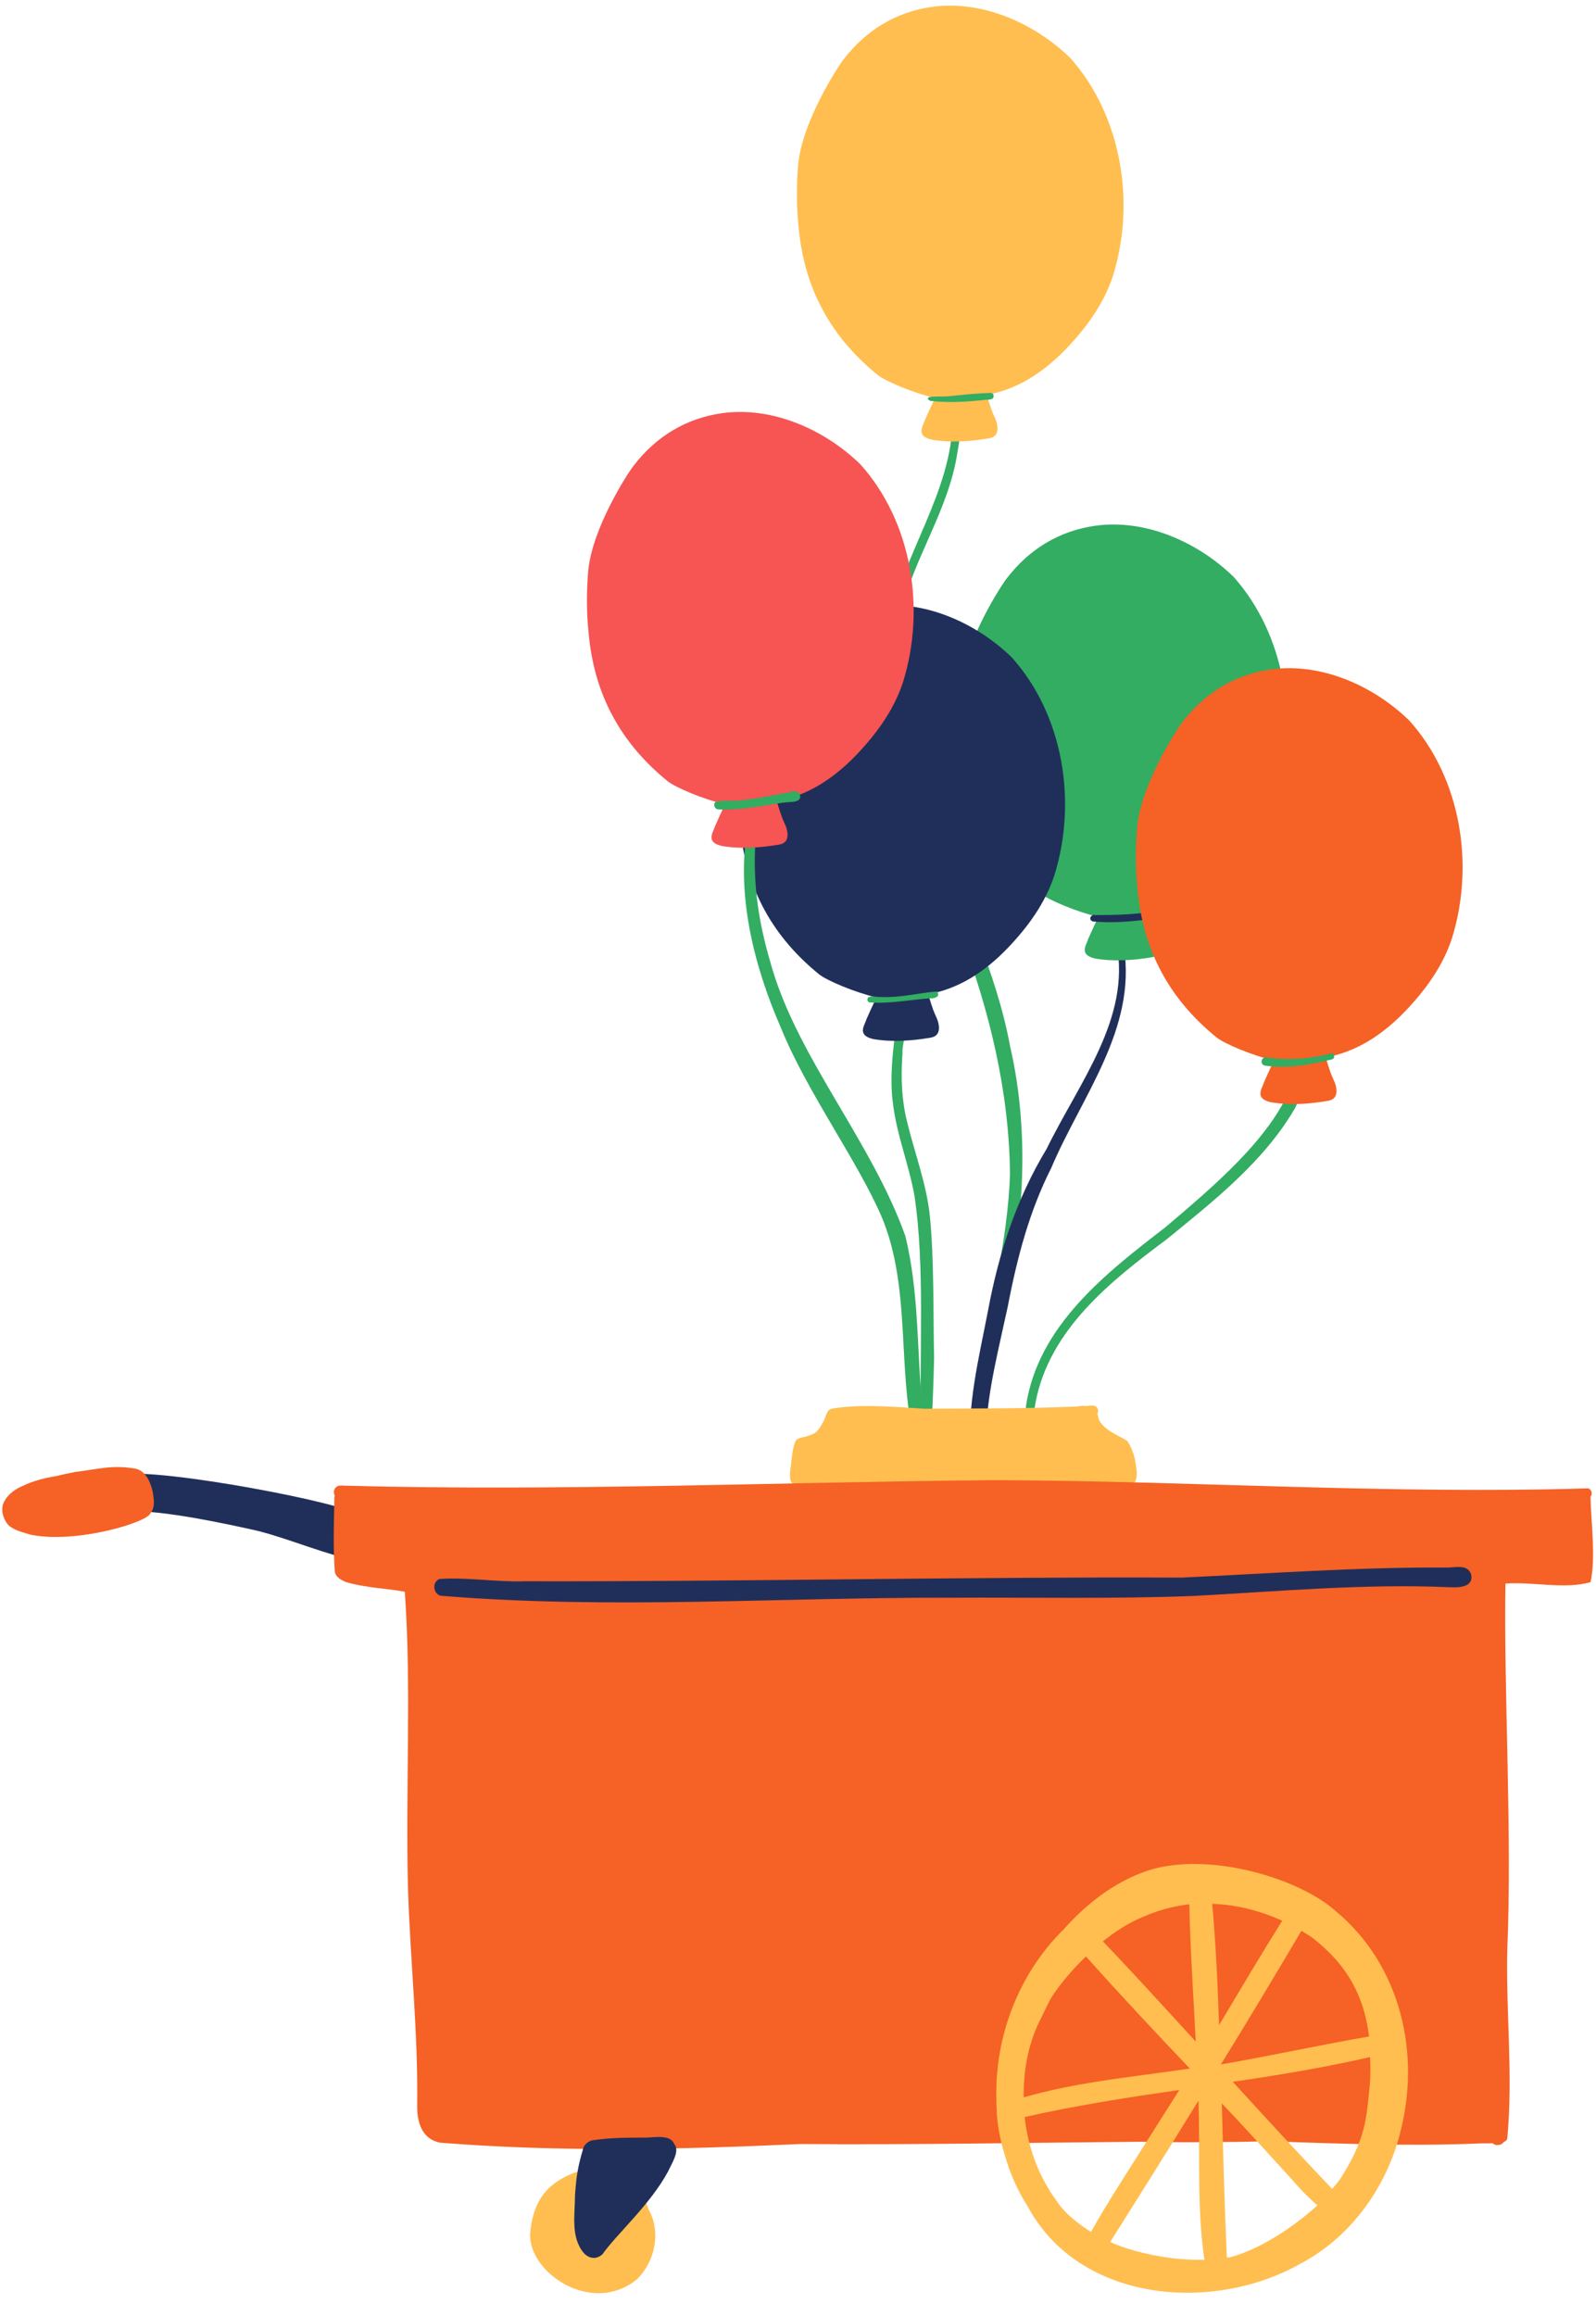 <?xml version="1.0" encoding="UTF-8" standalone="no"?><svg xmlns="http://www.w3.org/2000/svg" xmlns:xlink="http://www.w3.org/1999/xlink" fill="#000000" height="506.2" preserveAspectRatio="xMidYMid meet" version="1" viewBox="-0.4 -1.2 348.9 506.2" width="348.9" zoomAndPan="magnify"><g><g><g id="change1_8"><path d="M220.4,227.4c-3-16.3-10.5-31.2-15.8-46.7c-5.1-15.7-10.8-32.3-8-48.2c2.9-12,10.4-22.3,12.3-34.8 c0.4-2.6,1-5.3,0.9-7.9c-0.1-0.4-0.5-0.6-0.9-0.6c-0.5,0-1,0.4-1,1c-0.2,16.3-11,29.6-14,45.5c-1.9,23.1,7.8,45.4,15.5,66.7 c6.6,17.5,10.8,35,11,53c-0.5,14.2-4,27.9-7,42.4c-0.7,3.9-1.2,7.9-1.6,11.8c0,0.5,0.5,0.9,1.1,0.9c0.7,0,1.1-0.6,1.1-1.2 c1.3-6.8,2.6-13.6,4.2-20.3C223.2,268.7,225.1,247.8,220.4,227.4z" fill="#32ad62"/></g><g id="change2_2"><path d="M233.6,11.5c-7.8-7.6-19.2-12.7-30.2-11.2c-7.9,1.1-14.5,5.1-19.4,11.5c-1.2,1.5-9,13.5-9.9,22.9 c-0.4,4.6-0.4,9.3,0.1,13.9c1.1,11.8,5.9,22.9,17.2,32.1c1.7,1.4,7.9,4,12.6,5.1c-0.8,1.7-1.6,3.4-2.2,4.8c-0.3,1-1.1,2.1-0.6,3.1 c0.4,0.7,1.3,1,2.1,1.2c4.1,0.7,8.4,0.4,12.5-0.3c2.6-0.4,2-3.1,1.1-4.9c-0.7-1.5-1.1-3.1-1.6-4.6c6.8-1.2,12.5-5,17.4-10.1 c4.4-4.6,8.2-9.8,10.2-15.9C247.9,43.1,244.8,24.1,233.6,11.5z" fill="#ffbe4f"/></g><g id="change1_9"><path d="M215.6,84.7c-2.9,0.1-5.7,0.4-8.6,0.7c-1.3,0.2-6.1-0.3-4.1,1c4,0.5,8.3,0.2,12-0.2c0.7-0.1,1.9,0.1,1.9-0.8 C216.9,84.7,216.2,84.6,215.6,84.7z" fill="#32ad62"/></g></g><g><g id="change3_2"><path d="M245.3,205.9c-0.2-0.6-0.2-1.3-0.6-1.6c-0.5-0.3-1.2,0.2-1,0.8c3.1,16.3-8.1,30.1-15.3,44.8 c-6.6,10.9-10.5,22.9-12.8,35.3c-2,10.4-4.7,21-3.8,31.6c0.3,1.7-0.2,1.9,0.7,3.4c1.6,1.3,3-0.4,2.6-2.1c-0.1-2.4,0-4.7,0.1-7.1 c0.4-8.5,2.7-17.3,4.7-26.6c2.1-11,4.8-21,9.5-30.3C236,238.5,248.1,223.7,245.3,205.9z" fill="#202f5a"/></g><g id="change1_7"><path d="M269.3,124.9c-7.8-7.6-19.2-12.7-30.2-11.2c-7.9,1.1-14.5,5.1-19.4,11.5c-1.2,1.5-9,13.5-9.9,22.9 c-0.4,4.6-0.4,9.3,0.1,13.9c1.1,11.8,5.9,22.9,17.2,32.1c1.7,1.4,7.9,4,12.6,5.1c-0.8,1.7-1.6,3.4-2.2,4.8c-0.3,1-1.1,2.1-0.6,3.1 c0.4,0.7,1.3,1,2.1,1.2c4.1,0.7,8.4,0.4,12.5-0.3c2.6-0.4,2-3.1,1.1-4.9c-0.7-1.5-1.1-3.1-1.6-4.6c6.8-1.2,12.5-5,17.4-10.1 c4.4-4.6,8.2-9.8,10.2-15.9C283.6,156.5,280.5,137.5,269.3,124.9z" fill="#32ad62"/></g><g id="change3_3"><path d="M252.1,198.3c-0.3-0.3-0.7-0.3-1-0.2c-3.7,0.6-8,0.7-12.2,0.7c-0.4-0.3-1.7,0.8-0.4,1.4 c4.4,0.4,8.8,0,13.1-0.6C252.2,199.7,252.6,198.8,252.1,198.3z" fill="#202f5a"/></g></g><g><g id="change1_3"><path d="M281.8,236.4c-4.7,11.4-16.8,21.6-27.4,30.6c-13.1,10.1-27.8,21.5-30.5,39c0,1-0.5,2.1,0,3 c0.4,0.4,1.1,0.3,1.4-0.2c0.3-0.8,0.5-2.4,0.7-3.6c3.1-15.9,16.4-26.4,28.6-35.5c10.3-8.4,21.3-17,28.1-28.7 c0.6-1.4,1.7-2.8,1.8-4.3C284.4,235.2,282.2,235,281.8,236.4z" fill="#32ad62"/></g><g id="change4_1"><path d="M307.7,156.3c-7.8-7.6-19.2-12.7-30.2-11.2c-7.9,1.1-14.5,5.1-19.4,11.5c-1.2,1.5-9,13.5-9.9,22.9 c-0.4,4.6-0.4,9.3,0.1,13.9c1.1,11.8,5.9,22.9,17.2,32.1c1.7,1.4,7.9,4,12.6,5.1c-0.8,1.7-1.6,3.4-2.2,4.8c-0.3,1-1.1,2.1-0.6,3.1 c0.4,0.7,1.3,1,2.1,1.2c4.1,0.7,8.4,0.4,12.5-0.3c2.6-0.4,2-3.1,1.1-4.9c-0.7-1.5-1.1-3.1-1.6-4.6c6.8-1.2,12.5-5,17.4-10.1 c4.4-4.6,8.2-9.8,10.2-15.9C322,187.9,319,168.9,307.7,156.3z" fill="#f66125"/></g><g id="change1_4"><path d="M290.8,229c-4.3,1.1-8.3,1.5-12.9,1.1c-0.7,0-0.8-0.2-1.7-0.2c-1,0.1-1.1,1.6-0.1,1.8c5,0.7,10-0.2,14.8-1.4 C291.4,230.1,291.4,229.1,290.8,229z" fill="#32ad62"/></g></g><g><g id="change1_1"><path d="M202.9,264.8c-0.7-7.1-3.3-13.8-5-20.8c-1.2-4.9-1.4-9.5-1-15.1c-0.2-1.9,1.6-6.2,0.1-7.3 c-0.6-0.3-1.5,0.2-1.4,0.9c-0.7,4.8-1.6,11.8-0.8,17.4c0.8,6.9,3.5,13.4,4.7,20.2c2.3,15.1,1.1,33.8,1.4,50.2 c0.5,1.3,2.5,0.9,2.4-0.5c0.2-4.7,0.4-9.4,0.5-14.1C203.6,285.8,203.8,273.9,202.9,264.8z" fill="#32ad62"/></g><g id="change3_1"><path d="M220.8,142.5c-7.8-7.6-19.2-12.7-30.2-11.2c-7.9,1.1-14.5,5.1-19.4,11.5c-1.2,1.5-9,13.5-9.9,22.9 c-0.4,4.6-0.4,9.3,0.1,13.9c1.1,11.8,5.9,22.9,17.2,32.1c1.7,1.4,7.9,4,12.6,5.1c-0.8,1.7-1.6,3.4-2.2,4.8c-0.3,1-1.1,2.1-0.6,3.1 c0.4,0.7,1.3,1,2.1,1.2c4.1,0.7,8.4,0.4,12.5-0.3c2.6-0.4,2-3.1,1.1-4.9c-0.7-1.5-1.1-3.1-1.6-4.6c6.8-1.2,12.5-5,17.4-10.1 c4.4-4.6,8.2-9.8,10.2-15.9C235.1,174.1,232.1,155.1,220.8,142.5z" fill="#202f5a"/></g><g id="change1_2"><path d="M204.4,215.5c-4,0.3-7.9,1.4-12.2,1.2c-0.9,0.1-2-0.4-2.8,0.1c-0.4,0.4-0.1,1.2,0.5,1.1 c4.3,0.3,8.6-0.6,12.9-0.9C203.7,217.1,205.4,216.7,204.4,215.5z" fill="#32ad62"/></g></g><g><g id="change1_5"><path d="M201.3,307.2c-1.3-12.7-0.7-25.8-3.8-38.3c-7.3-20.4-23-38.3-29-58.1c-2.5-8.3-3.9-15.4-3.9-24 c0-2.8,0.2-4.6,0.6-7c-0.1-1.2-1.9-1.3-2.2-0.1c-2.5,14.7,1.4,30.2,7.3,43.7c5.7,14.1,16.8,29.1,22.1,41.5 c5.4,13.1,4,27.2,5.8,41.8c0.3,1.7,0,3.2,0.8,4.2c0.6,0.7,1.8,0.5,2.3-0.3C201.8,309.5,201.3,308.3,201.3,307.2z" fill="#32ad62"/></g><g id="change5_1"><path d="M187.7,100.3c-7.8-7.6-19.2-12.7-30.2-11.2c-7.9,1.1-14.5,5.1-19.4,11.5c-1.2,1.5-9,13.5-9.9,22.9 c-0.4,4.6-0.4,9.3,0.1,13.9c1.1,11.8,5.9,22.9,17.2,32.1c1.7,1.4,7.9,4,12.6,5.1c-0.8,1.7-1.6,3.4-2.2,4.8c-0.3,1-1.1,2.1-0.6,3.1 c0.4,0.7,1.3,1,2.1,1.2c4.1,0.7,8.4,0.4,12.5-0.3c2.6-0.4,2-3.1,1.1-4.9c-0.7-1.5-1.1-3.1-1.6-4.6c6.8-1.2,12.5-5,17.4-10.1 c4.4-4.6,8.2-9.8,10.2-15.9C202,131.9,199,112.9,187.7,100.3z" fill="#f75454"/></g><g id="change1_6"><path d="M174.4,172.3c-0.3-0.6-1-0.6-1.5-0.5c-3.4,0.6-7.9,1.6-10.5,1.8c-2.1,0.5-4.5-0.1-6.4,0.5 c-0.6,0.5-0.1,1.6,0.6,1.6c4.6,0.3,10.8-1,14.4-1.5C172.2,174,175.2,174.4,174.4,172.3z" fill="#32ad62"/></g></g><g><g fill="#ffbe4f" id="change2_1"><path d="M248.1,320.4c-0.3-2.4-0.5-4.1-2-6.6c-1.3-1-5-2.2-6.2-4.6c-0.1-0.1-0.2-0.7-0.4-1.4c0.4-0.7,0-1.8-1-1.8 c-0.5,0-0.9,0-1.4,0.1c-0.7-0.1-1.3,0-2,0.1c-11.2,0.5-21.8,0.4-33.3,0.5c-6.6-0.4-13.1-1-19.2-0.2c-0.2,0,0.3,0,0.1,0 c-0.7,0.1-1.5,0.1-2,0.6c-0.7,1-0.6,1.6-1.1,2.4c-1.3,2.4-1.7,2.7-4.3,3.4c0.4-0.1-1.6,0.2-1.8,0.9c-0.6,1.4-0.7,2.9-0.9,4.4 c-0.1,1.4-0.6,3-0.1,4.4c0.6,1,1.8,1,2.8,1.1c4,0.7,63.9-0.1,70.4,0c0,0-0.1,0-0.1-0.1c0.5,0.1,1-0.1,1.5-0.3 C248.3,322.7,248.1,320.5,248.1,320.4z"/><path d="M244.2,315.3L244.2,315.3L244.2,315.3L244.2,315.3z"/></g><g><g id="change3_4"><path d="M80.5,336.3c-0.4-2.3-1-4.9-2.9-6.4c-0.9-2.3-43.2-10.4-51.4-8.8c-0.9,0-1.7,0.2-2.5,0.7 c-1.2,1.6-1.3,3-1.2,4.9c0.4,3,4.3,2.7,5.1,2.4c7.5-0.3,21.8,2.8,28.4,4.3c7.4,1.9,14.5,5.1,22,6.6 C81.5,340.2,80.9,337.4,80.5,336.3z" fill="#202f5a"/></g><g id="change4_2"><path d="M33,324.9c-0.5-2.1-1.4-4.5-3.7-5.1c-5.3-0.9-8.1,0.1-13.2,0.7c-1.3,0.3-2.7,0.5-4.1,0.9 c-2.5,0.4-5,1-7.3,2.1c-1.7,0.7-3.3,1.8-4.2,3.5s-0.2,3.9,1,5.2c1.3,1.1,3.1,1.5,4.7,2c9.9,2.1,25.8-2.7,26.3-4.7 C33.6,328.2,33.2,326.4,33,324.9z" fill="#f66125"/></g></g><g><g id="change4_3"><path d="M347.3,325.9c0.6-0.7,0.1-1.9-0.8-1.8c-43,1.3-85.9-1.6-128.9-1.8c-47.7,0.4-95.4,2.5-143,1.2 c0.3,0-1.1-0.2-1.6,0.4c-0.5,0.5-0.5,1.2-0.2,1.8c0,0.1-0.1,0.2-0.1,0.4c-0.1,5.4-0.3,10.9,0.1,16.3c0.3,1.2,1.5,1.8,2.5,2.2 c4.5,1.3,9.4,1.4,12.8,2.1c1.5,21.7,0.1,43.4,0.7,65.1c0.5,15.6,2.2,31.2,2,46.9c-0.1,3.7,0.9,7.6,5,8.4 c26.2,2.1,52.4,1.5,78.7,0.3c24.8,0.2,49.6-0.3,74.4-0.5c9.4,0.2,18.7,0.1,28.1-0.1c15.2,0.5,30.3,1.1,45.4,0.5 c0.7-0.1,3.1,0,3.3-0.1c0.2,0.1,0.2,0.1,0.2,0c0.3,0.3,0.7,0.5,1.1,0.4c0.7,0,1.1-0.3,1.4-0.7c0.3-0.1,0.6-0.3,0.7-0.7 c1.3-13.7-0.3-27.4,0-41.2c1.1-25.6-0.8-57-0.4-80.1c6.4-0.4,12.9,1.3,18.6-0.3C348.5,339.3,347.4,331.4,347.3,325.9z" fill="#f66125"/></g><g id="change2_4"><path d="M291.5,416.4c-7.9-7-26.7-12.7-39.9-9.1c-7.2,2.1-13.9,6.9-19.4,13.1c-9.7,9.5-15,23-14.8,36.6 c0,0.9,0,1.8,0.1,2.8c0,0.3,0,0.5,0,0.8c0.2,3.1,0.8,6.2,1.7,9c1.1,4,2.8,7.9,5.1,11.5c11.3,20.9,40.3,23.3,59.5,12.5 c10.9-5.7,18.7-16.4,21.8-28.3C310.3,447.8,305.9,428.3,291.5,416.4z M298.9,443.9c-8.5,1.4-22.4,4.4-32.4,6.1 c6-9.7,11.8-19.4,17.6-29.2c0.8,0.5,1.7,1,2.5,1.6C294.4,428.5,297.8,435.3,298.9,443.9z M279.9,418.6 c-4.7,7.5-9.2,15.1-13.8,22.8c-0.3-8.8-0.7-17.7-1.5-26.5C270.1,415.1,275.3,416.5,279.9,418.6z M249.4,417.8 c3.3-1.5,6.8-2.4,10.2-2.8c0.2,10,0.9,20,1.4,30c-6.7-7.3-13.4-14.7-20.3-21.9C243.6,420.8,246.6,418.9,249.4,417.8z M226.4,441.5c1-2,1.9-4,2.9-5.9c2.1-3.3,4.8-6.4,7.7-9.2c7.4,8.3,15,16.4,22.7,24.5c-12.1,1.8-24.6,2.9-36.3,6.3 C223.3,451.6,224.3,446.2,226.4,441.5z M230.7,480c-4.2-5.7-6.4-12.1-7.1-18.5c11.1-2.5,22.5-4.3,33.8-5.9 c-2.6,4.1-5.2,8.2-7.8,12.3c-3.9,6.2-7.9,12.3-11.5,18.7C234.9,484.6,232.2,482.3,230.7,480z M247.6,490.7 c-1.8-0.5-3.6-1.1-5.3-1.9c6.5-10.3,12.9-20.5,19.3-30.9c0.4,11.6-0.4,23.3,1.3,34.8C258.1,492.8,253,492.2,247.6,490.7z M268.7,492.1c-0.3,0.1-0.6,0.1-0.9,0.1c-0.5-11.2-0.8-22.5-1.1-33.7c5.1,5.4,10.1,10.9,15.1,16.4c1.8,2.1,3.7,4.1,5.8,5.9 C282.3,485.6,275.2,490.3,268.7,492.1z M299.1,453.9c-0.8,8.1-0.9,12.5-6.7,21.4c-0.5,0.6-1,1.3-1.6,1.9 c-7.3-7.7-14.5-15.5-21.7-23.4c10.3-1.5,20.4-3.2,30-5.4C299.2,450.1,299.2,451.9,299.1,453.9z" fill="#ffbe4f"/></g><g><g><g id="change2_3"><path d="M124.8,473.8c6.5-2.4,14.5,1,16.5,7.7c0.6,1.1,1.1,2.3,1.3,3.5c0.9,4.3-0.7,9-3.8,12 c-9.9,8-23.9-1.6-23.3-10.2C116.1,480.9,118.2,476.5,124.8,473.8z" fill="#ffbe4f"/></g><g id="change3_5"><path d="M125.3,478.6c0.3-4.3,0.6-6.2,1.9-10.6c0.1-0.1,0.2-0.2,0.3-0.3c-0.2,0.2-0.3,0.2,0.1-0.2 c0.5-0.6,0.9-0.7,1.4-0.9c3.9-0.6,7.6-0.6,11.6-0.6c2,0,5.5-0.8,6.4,1.4c1.3,1.5-0.6,4.3-1.3,5.9c-3.9,7.3-11.4,13.9-14.4,18.2 c-1.6,1.4-3.2,0.7-4.1-0.3C124.3,487.7,125.3,482.8,125.3,478.6z" fill="#202f5a"/></g></g></g><g id="change3_6"><path d="M321.2,342.9c-0.8-2.4-3.7-1.4-5.5-1.5c-19.3-0.1-38.5,1.3-57.8,2.2c-47.9-0.2-95.7,0.9-143.6,0.8 c-6.2,0.2-12.5-0.9-18.6-0.5c-1.9,0.7-1.3,3.8,0.7,3.7c36.8,3,73.8,0.3,110.6,0.4c17.9-0.1,35.8,0.3,53.8-0.4 c18.5-1,37-2.7,55.6-1.9C318.4,345.8,321.8,345.8,321.2,342.9z" fill="#202f5a"/></g></g></g></g></svg>